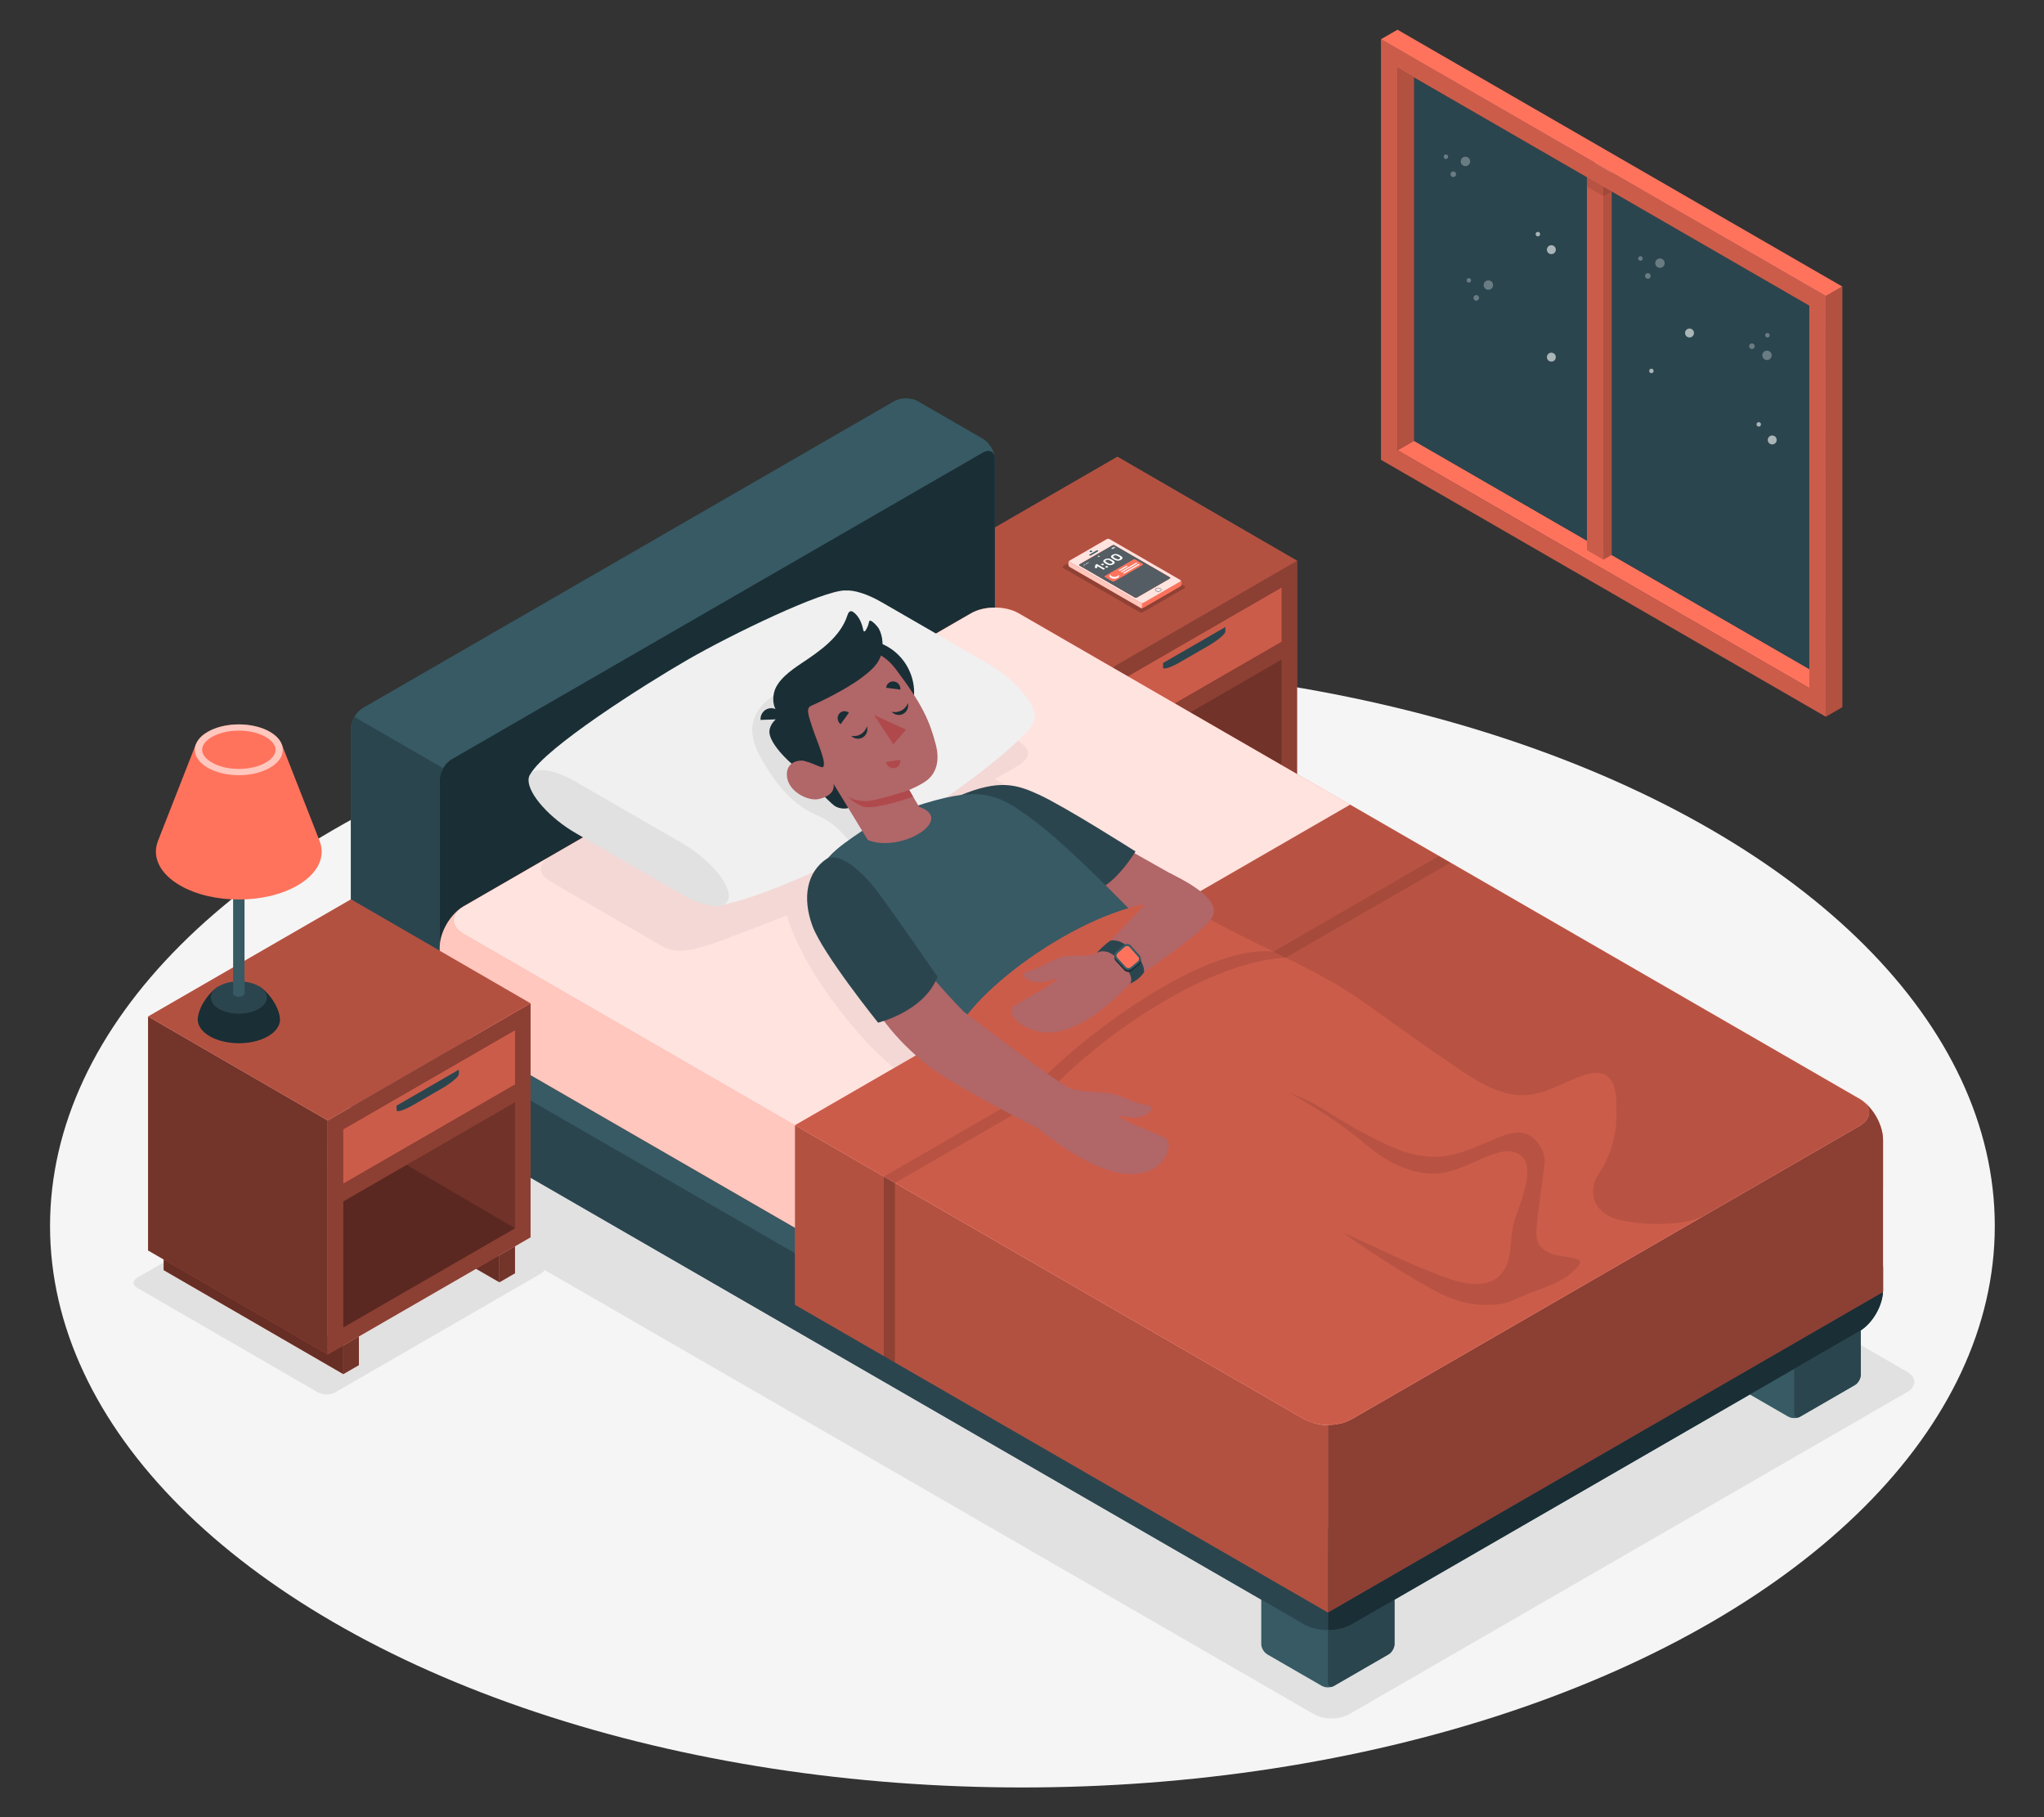 <?xml version="1.0" encoding="UTF-8"?>
<svg id="Layer_2" data-name="Layer 2" xmlns="http://www.w3.org/2000/svg" viewBox="0 0 540 480">
  <rect x="0" y="0" width="540" height="480" fill="#333333" stroke="none"/>
  <defs>
    <style>
      .cls-1 {
        fill: #b0494c;
      }

      .cls-1, .cls-2, .cls-3, .cls-4, .cls-5, .cls-6, .cls-7, .cls-8, .cls-9, .cls-10, .cls-11, .cls-12, .cls-13, .cls-14, .cls-15, .cls-16, .cls-17, .cls-18, .cls-19, .cls-20, .cls-21, .cls-22, .cls-23 {
        stroke-width: 0px;
      }

      .cls-2 {
        fill: #ff735d;
      }

      .cls-24, .cls-18, .cls-20 {
        opacity: .6;
      }

      .cls-3, .cls-16 {
        fill: #375a64;
      }

      .cls-4 {
        fill: #e1e1e1;
      }

      .cls-5 {
        opacity: .05;
      }

      .cls-6 {
        fill: #2b454e;
      }

      .cls-7, .cls-25 {
        opacity: .3;
      }

      .cls-8 {
        opacity: .5;
      }

      .cls-8, .cls-10, .cls-17, .cls-20 {
        fill: #fff;
      }

      .cls-9 {
        fill: #b16668;
      }

      .cls-10 {
        opacity: .8;
      }

      .cls-11 {
        fill: #f5f5f5;
      }

      .cls-12 {
        fill: #f0f0f0;
      }

      .cls-13 {
        fill: none;
      }

      .cls-14 {
        opacity: .2;
      }

      .cls-15 {
        fill: #1a2e35;
      }

      .cls-16 {
        opacity: .85;
      }

      .cls-19 {
        opacity: .45;
      }

      .cls-21 {
        fill: #fafafa;
      }

      .cls-22 {
        opacity: .55;
      }

      .cls-23 {
        opacity: .1;
      }
    </style>
  </defs>
  <g id="Layer_2-2" data-name="Layer 2">
    <g>
      <rect class="cls-13" width="540" height="480"/>
      <g>
        <ellipse id="Floor" class="cls-11" cx="270.11" cy="323.84" rx="256.89" ry="148.31"/>
        <path id="Shadow" class="cls-4" d="m356.43,452.81l147.4-85.1c2.56-1.48,2.56-3.88,0-5.36L238.91,209.4c-2.56-1.48-6.72-1.48-9.28,0l-147.39,85.11c-2.56,1.48-2.56,3.88,0,5.36l264.91,152.94c2.56,1.48,6.72,1.48,9.28,0Z"/>
        <path id="Shadow-2" data-name="Shadow" class="cls-4" d="m143.02,333.66l-47.69-27.59c-1.28-.74-3.36-.74-4.64,0l-54.43,31.43c-1.28.74-1.28,1.94,0,2.68l47.69,27.59c1.28.74,3.36.74,4.64,0l54.43-31.43c1.28-.74,1.28-1.94,0-2.68Z"/>
        <g id="Window">
          <g id="Window-2" data-name="Window">
            <polygon class="cls-2" points="482.35 179.25 478 181.76 369.2 118.94 373.55 116.43 482.35 179.25"/>
            <polygon class="cls-6" points="373.55 116.43 478 176.73 478 80.72 373.55 20.41 373.55 116.43"/>
            <polygon class="cls-2" points="423.6 46.8 423.6 147.84 419.25 145.33 419.25 44.29 423.6 46.8"/>
            <polygon class="cls-14" points="423.6 46.8 423.6 147.84 419.25 145.33 419.25 44.29 423.6 46.8"/>
            <polygon class="cls-2" points="425.78 45.54 423.6 46.8 423.6 147.84 425.78 146.58 425.78 45.54"/>
            <polygon class="cls-7" points="425.78 45.54 423.6 46.8 423.6 147.84 425.78 146.58 425.78 45.54"/>
            <polygon class="cls-21" points="423.6 46.8 419.25 44.29 421.42 43.03 425.78 45.54 423.6 46.8"/>
            <path class="cls-2" d="m364.84,121.45l117.51,67.85v-111.09S364.84,10.36,364.84,10.36v111.09Zm4.35-103.55l108.81,62.82v101.04s-108.81-62.82-108.81-62.82V17.9Z"/>
            <path class="cls-14" d="m364.84,121.45l117.51,67.85v-111.09S364.84,10.36,364.84,10.36v111.09Zm4.35-103.55l108.81,62.82v101.04s-108.81-62.82-108.81-62.82V17.9Z"/>
            <polygon class="cls-2" points="369.2 118.94 373.55 116.43 373.55 20.41 369.2 17.9 369.2 118.94"/>
            <polygon class="cls-7" points="369.2 118.94 373.55 116.43 373.55 20.41 369.2 17.9 369.2 118.94"/>
            <polygon class="cls-2" points="364.84 10.36 369.2 7.85 486.71 75.69 482.36 78.21 364.84 10.36"/>
            <polygon class="cls-2" points="486.71 75.69 482.36 78.21 482.35 189.3 486.71 186.79 486.71 75.69"/>
            <polygon class="cls-7" points="486.71 75.69 482.36 78.21 482.35 189.3 486.71 186.79 486.71 75.69"/>
            <polygon class="cls-23" points="423.6 49.31 419.26 46.8 419.26 49.32 423.6 51.82 423.6 49.31"/>
            <polygon class="cls-23" points="423.6 51.82 425.77 50.57 423.6 49.31 423.6 51.82"/>
          </g>
          <g>
            <g class="cls-24">
              <path class="cls-17" d="m464.86,111.54c.3.12.45.46.33.77-.12.3-.46.45-.77.33-.3-.12-.45-.46-.33-.77.12-.3.46-.45.77-.33Z"/>
              <path class="cls-17" d="m468.63,115.11c.61.24.9.92.67,1.53-.24.61-.92.9-1.53.67s-.9-.92-.67-1.53c.24-.61.92-.9,1.53-.67Z"/>
            </g>
            <g class="cls-24">
              <path class="cls-17" d="m406.51,61.29c.3.12.45.46.33.77s-.46.45-.77.33c-.3-.12-.45-.46-.33-.77s.46-.45.77-.33Z"/>
              <path class="cls-17" d="m410.28,64.85c.61.24.9.92.67,1.53-.24.61-.92.9-1.53.67-.61-.24-.9-.92-.67-1.53.24-.61.92-.9,1.53-.67Z"/>
            </g>
            <path class="cls-20" d="m410.28,93.24c.61.24.9.92.67,1.53-.24.61-.92.9-1.53.67-.61-.24-.9-.92-.67-1.53.24-.61.92-.9,1.53-.67Z"/>
            <g class="cls-25">
              <path class="cls-17" d="m394.45,75.3c0,.68-.55,1.24-1.24,1.24s-1.24-.55-1.24-1.24.55-1.24,1.24-1.24,1.24.55,1.24,1.24Z"/>
              <path class="cls-17" d="m390.75,78.69c0,.41-.33.74-.74.74s-.74-.33-.74-.74.33-.74.74-.74.74.33.74.74Z"/>
              <path class="cls-17" d="m388.65,74.06c0,.33-.27.6-.6.6s-.6-.27-.6-.6.27-.6.6-.6.6.27.6.6Z"/>
            </g>
            <g class="cls-25">
              <path class="cls-17" d="m467.08,95.07c-.67.15-1.33-.28-1.47-.95-.15-.67.28-1.33.95-1.47.67-.15,1.33.28,1.47.95.15.67-.28,1.33-.95,1.47Z"/>
              <path class="cls-17" d="m462.99,92.17c-.4.09-.79-.17-.88-.56-.09-.4.17-.79.56-.88s.79.17.88.56c.09.4-.17.79-.56.88Z"/>
              <path class="cls-17" d="m467.06,89.14c-.32.07-.64-.13-.71-.46-.07-.32.13-.64.46-.71.32-.07.64.13.71.46.07.32-.13.64-.46.71Z"/>
            </g>
            <g class="cls-25">
              <path class="cls-17" d="m439.78,69.51c0,.68-.55,1.24-1.24,1.24s-1.24-.55-1.24-1.24.55-1.24,1.24-1.24,1.24.55,1.24,1.24Z"/>
              <path class="cls-17" d="m436.08,72.89c0,.41-.33.74-.74.74s-.74-.33-.74-.74.33-.74.74-.74.74.33.74.74Z"/>
              <path class="cls-17" d="m433.98,68.27c0,.33-.27.6-.6.6s-.6-.27-.6-.6.27-.6.6-.6.6.27.6.6Z"/>
            </g>
            <g class="cls-25">
              <path class="cls-17" d="m388.39,42.64c0,.68-.55,1.24-1.24,1.24s-1.24-.55-1.24-1.24.55-1.24,1.24-1.24,1.24.55,1.24,1.24Z"/>
              <path class="cls-17" d="m384.68,46.02c0,.41-.33.74-.74.74s-.74-.33-.74-.74.33-.74.74-.74.74.33.74.74Z"/>
              <path class="cls-17" d="m382.59,41.4c0,.33-.27.6-.6.6s-.6-.27-.6-.6.27-.6.6-.6.6.27.6.6Z"/>
            </g>
            <g class="cls-24">
              <path class="cls-17" d="m447.53,87.96c0,.65-.53,1.18-1.18,1.18s-1.18-.53-1.18-1.18.53-1.18,1.18-1.18,1.18.53,1.18,1.18Z"/>
            </g>
            <path class="cls-20" d="m436.5,97.43c.3.12.45.46.33.77-.12.3-.46.45-.77.33-.3-.12-.45-.46-.33-.77s.46-.45.77-.33Z"/>
          </g>
        </g>
        <g id="Nightstand">
          <polygon class="cls-2" points="334.44 221.79 326.21 217.04 334.44 214.66 334.44 221.79"/>
          <polygon class="cls-18" points="334.44 221.79 326.21 217.04 334.44 214.66 334.44 221.79"/>
          <polygon class="cls-2" points="293.2 238.47 293.2 246.05 245.74 218.58 245.74 211.01 293.2 238.47"/>
          <polygon class="cls-18" points="293.2 238.47 293.2 246.05 245.74 218.58 245.74 211.01 293.2 238.47"/>
          <polygon class="cls-2" points="241.62 151.59 289.09 179.05 289.09 240.85 241.62 213.38 241.62 151.59"/>
          <polygon class="cls-22" points="241.62 151.59 289.09 179.05 289.09 240.85 241.62 213.38 241.62 151.59"/>
          <polygon class="cls-2" points="289.09 179.05 342.68 148.11 342.68 209.91 289.09 240.85 289.09 179.05"/>
          <polygon class="cls-19" points="289.09 179.05 342.68 148.11 342.68 209.91 289.09 240.85 289.09 179.05"/>
          <polygon class="cls-2" points="342.68 148.11 295.21 120.64 241.62 151.59 289.09 179.05 342.68 148.11"/>
          <polygon class="cls-7" points="342.68 148.11 295.21 120.64 241.62 151.59 289.09 179.05 342.68 148.11"/>
          <polygon class="cls-2" points="293.2 181.43 338.56 155.24 338.56 169.5 293.2 195.69 293.2 181.43"/>
          <polygon class="cls-14" points="293.2 181.43 338.56 155.24 338.56 169.5 293.2 195.69 293.2 181.43"/>
          <polygon class="cls-14" points="293.2 200.44 338.56 174.26 338.56 207.53 293.2 233.72 293.2 200.44"/>
          <polygon class="cls-2" points="293.2 246.05 297.32 243.68 297.32 236.1 293.2 238.47 293.2 246.05"/>
          <polygon class="cls-22" points="293.2 246.05 297.32 243.68 297.32 236.1 293.2 238.47 293.2 246.05"/>
          <polygon class="cls-2" points="334.44 221.79 338.56 219.41 338.56 212.28 334.44 214.66 334.44 221.79"/>
          <polygon class="cls-22" points="334.44 221.79 338.56 219.41 338.56 212.28 334.44 214.66 334.44 221.79"/>
          <path class="cls-6" d="m307.26,176.32c0,.66,1.96.05,4.39-1.35l7.69-4.44c2.42-1.4,4.39-3.07,4.39-3.72v-1.19s-16.47,9.51-16.47,9.51c0,0,0,.53,0,1.19Z"/>
          <polygon class="cls-14" points="338.56 207.53 309.94 190.78 293.2 200.44 293.2 233.72 338.56 207.53"/>
        </g>
        <g id="Bed">
          <g>
            <g>
              <path class="cls-3" d="m113.04,308.97l-17.21-9.94c-1.73-1-3.13-3.42-3.13-5.42v-101.16c0-1.99,1.4-4.42,3.13-5.42l140.4-81.06c1.73-1,4.53-1,6.25,0l17.21,9.94c1.73,1,3.13,3.42,3.13,5.42v101.16c0,1.99-1.4,4.42-3.13,5.42l-140.4,81.06c-1.73,1-4.53,1-6.25,0Z"/>
              <path class="cls-15" d="m262.82,121.34v101.16c0,1.99-1.4,4.42-3.13,5.42l-140.4,81.06c-1.73,1-3.13.19-3.13-1.81v-101.16c0-1.99,1.4-4.42,3.13-5.42l140.4-81.06c1.73-1,3.13-.19,3.13,1.81Z"/>
              <path class="cls-6" d="m118.57,309.3c-1.7.65-4.03.53-5.53-.33l-17.21-9.94c-1.72-1-3.12-3.42-3.12-5.42v-101.16c0-1,.35-2.09.91-3.08l23.47,13.55c-.56.98-.91,2.08-.91,3.08v101.16c0,1.7,1.03,2.54,2.4,2.14Z"/>
            </g>
            <g>
              <path class="cls-3" d="m366.85,408.09l-14.47-8.35c-.86-.5-2.26-.5-3.13,0l-14.47,8.35c-.43.25-.82.68-1.11,1.17h0c-.05.09-.08.2-.13.3-.19.41-.33.84-.33,1.24v23.48s0,0,0,0c0,.95.64,2.08,1.45,2.61.04.03.07.07.12.09l14.47,8.36s0,0,0,0h0c.06.03.13.04.19.07.17.08.35.16.54.21.27.06.55.09.83.09.57,0,1.13-.12,1.56-.37l14.47-8.36c.86-.5,1.56-1.71,1.56-2.71v-23.48c0-1-.7-2.21-1.56-2.71Z"/>
              <path class="cls-6" d="m352.38,445.34l14.47-8.36c.86-.5,1.56-1.71,1.56-2.71v-23.48c0-1-.7-1.4-1.56-.9l-14.47,8.35c-.86.5-1.56,1.71-1.56,2.71v23.49c0,1,.7,1.4,1.56.9Z"/>
            </g>
            <g>
              <path class="cls-3" d="m490.04,336.96l-14.47-8.35c-.86-.5-2.26-.5-3.13,0l-14.47,8.35c-.43.25-.82.68-1.11,1.17h0c-.05.09-.08.2-.13.3-.19.41-.33.84-.33,1.24v23.48s0,0,0,0c0,.95.64,2.08,1.45,2.61.04.03.07.07.12.09l14.47,8.36s0,0,0,0h0c.06.03.13.04.19.07.17.08.35.16.54.21.27.06.55.09.83.09.57,0,1.13-.12,1.56-.37l14.47-8.36c.86-.5,1.56-1.71,1.56-2.71v-23.48c0-1-.7-2.21-1.56-2.71Z"/>
              <path class="cls-6" d="m475.56,374.22l14.47-8.36c.86-.5,1.56-1.71,1.56-2.71v-23.48c0-1-.7-1.4-1.56-.9l-14.47,8.35c-.86.5-1.56,1.71-1.56,2.71v23.49c0,1,.7,1.4,1.56.9Z"/>
            </g>
            <g>
              <path class="cls-3" d="m256.57,195.79l-134.14,77.45c-3.45,1.99-6.25,6.84-6.25,10.83v5.94c0,3.99,2.8,8.84,6.25,10.83l222.14,128.25c3.45,1.99,9.05,1.99,12.51,0l134.15-77.45c3.45-1.99,6.25-6.84,6.25-10.83v-5.94c0-3.99-2.8-8.84-6.25-10.83l-222.14-128.25c-3.45-1.99-9.05-1.99-12.51,0Z"/>
              <path class="cls-15" d="m497.47,334.88v5.93c0,3.99-2.8,8.84-6.25,10.83l-134.14,77.45c-1.73,1-3.99,1.49-6.25,1.49v-20.37c2.27,0,4.52-.49,6.25-1.49l134.14-77.45c3.22-1.88,3.44-4.81.64-6.82,3.15,2.2,5.62,6.67,5.62,10.43Z"/>
              <path class="cls-6" d="m122.43,280.46c-3.29-1.89-3.45-4.9-.48-6.9-3.23,2.15-5.78,6.7-5.78,10.5v5.94c0,3.99,2.8,8.84,6.25,10.83l222.14,128.25c1.73,1,3.99,1.5,6.26,1.5v-20.38c-2.27,0-4.52-.49-6.25-1.49l-222.13-128.25Z"/>
            </g>
            <g>
              <path class="cls-2" d="m256.57,161.98l-134.14,77.45c-3.45,1.99-6.25,6.84-6.25,10.83v12.65c0,3.99,2.8,8.84,6.25,10.83l222.14,128.25c3.45,1.99,9.05,1.99,12.51,0l134.15-77.45c3.45-1.99,6.25-6.84,6.25-10.83v-12.65c0-3.99-2.8-8.84-6.25-10.83l-222.14-128.25c-3.45-1.99-9.05-1.99-12.51,0Z"/>
              <path class="cls-10" d="m122.42,246.65l222.14,128.25c3.45,1.99,9.05,1.99,12.51,0l134.15-77.45c3.45-1.99,3.45-5.23,0-7.22l-222.14-128.25c-3.45-1.99-9.05-1.99-12.51,0l-134.14,77.45c-3.45,1.99-3.45,5.23,0,7.22Z"/>
              <path class="cls-5" d="m145.5,232.88l29.18,16.93c3.45,1.99,6.93,1.51,11.88,0,4.95-1.51,21.32-8.01,21.32-8.01,0,0,2.65,10.55,13.88,24.94,4.27,5.47,12.35,15.75,25.93,23.08l79.66-46.79-64.53-37.25,5.86-3.32c4.36-2.65,3.45-4.91,0-6.9l-35.52-20.44-87.68,50.98c-3.45,2-3.44,4.79.01,6.78Z"/>
              <path class="cls-8" d="m497.47,301.07v12.65c0,3.99-2.8,8.84-6.25,10.83l-134.14,77.45c-1.73,1-3.99,1.49-6.25,1.49v-27.09c2.27,0,4.52-.49,6.25-1.49l134.14-77.45c3.22-1.88,3.44-4.81.64-6.82,3.15,2.19,5.62,6.67,5.62,10.43Z"/>
              <path class="cls-20" d="m122.43,246.65c-3.29-1.89-3.45-4.9-.48-6.9-3.23,2.15-5.78,6.7-5.78,10.5v12.65c0,3.99,2.8,8.84,6.25,10.83l222.14,128.25c1.73,1,3.99,1.5,6.26,1.5v-27.1c-2.27,0-4.52-.49-6.25-1.49L122.43,246.65Z"/>
            </g>
            <g>
              <path class="cls-12" d="m273.35,189.2c0-3.75-5.61-10.03-12.54-14.03l-27.85-16.08c-3.87-2.23-7.33-3.28-9.63-3.11,0,0-.03-.02-.03-.02-5.99,0-29.94,11.56-41.7,18.34-11.77,6.79-37.41,23.14-41.4,30.07-1.31,2.27,44.96,35.87,50.63,34.69,12.6-2.64,35.37-13.48,47.05-20.6,19.08-11.64,29.88-21.33,33.68-25.46,1.81-1.97,1.79-3.01,1.79-3.81Z"/>
              <path class="cls-4" d="m206.16,182.58c-8.49,4.87-9.06,10.92-4.89,18.09,2.78,4.78,7.06,11.38,14.19,14.51,4.29,1.88,6.29,3.74,9.39,7.55.06.08.11.15.15.23,4.2-2.11,8.31-4.34,12.1-6.45l-30.95-33.93Z"/>
              <path class="cls-4" d="m152.17,220.11l27.85,16.08c6.92,4,12.54,4.2,12.54.45s-5.61-10.03-12.54-14.03l-27.85-16.08c-6.92-4-12.54-4.2-12.54-.45s5.61,10.03,12.54,14.03Z"/>
            </g>
          </g>
          <g>
            <g>
              <polygon class="cls-9" points="295.06 222.74 314.48 233.7 303.06 244.17 287.13 233.21 295.06 222.74"/>
              <path class="cls-6" d="m253.48,210.18c10.43-4.38,15.02-3.03,21.01-.27,7.1,3.28,25.5,15,25.5,15,0,0-5.9,9.79-11.49,10.45-13.49-7.68-35.02-25.18-35.02-25.18Z"/>
            </g>
            <path class="cls-3" d="m227.78,219.46c-6.73,4.54-12.31,8.34-11.64,14.81.67,6.47,50.49,44.12,50.49,44.12l37.8-31.98s-19.5-20.57-29.94-28.64c-10.45-8.08-14.74-10.26-30.32-5.53-10.68,3.24-16.39,7.21-16.39,7.21Z"/>
            <g>
              <g>
                <path class="cls-15" d="m239.59,175.9c-3.9-6.69-12.48-8.95-19.17-5.05-6.69,3.9-8.95,12.48-5.05,19.17.13.22.27.41.4.62l-2.6,8.12-6.39-8.98c-.2-1.57-1.55-2.77-3.12-2.72-1.62.06-2.85,1.44-2.74,3.1l4.03-.14c-.63.55-1.31,1.39-1.62,2.63-.65,2.59,3.26,7.24,8.23,11.13,0,0,7.34,8.07,9.01,9.13,1.67,1.06,3.55.54,3.55.54l-1.74-17.43c3.85,1.5,8.31,1.3,12.16-.94,6.69-3.9,8.95-12.48,5.05-19.17Z"/>
                <path class="cls-9" d="m216.62,201.4c-.48.87-2.37.07-3.84-.36-1.47-.42-5.22,0-4.88,4.01.35,4.08,5.64,6.65,8.42,6.02,4.79-1.09,3.88-4.04,3.88-4.04l9.07,14.87h0c8.79,3.52,23.27-5.46,13.52-8.8l-2.6-4.44s3.16-1.3,4.79-2.62c2.71-2.2,3.21-5.64,2.24-9.38-1.57-6.02-3.45-10.52-10.62-19.98-7.85-10.37-20.9-2.92-25.33,5.57-4.44,8.5,5.35,19.14,5.35,19.14Z"/>
                <path class="cls-15" d="m217.35,202.65c-.37.22-3.16-1.3-4.57-1.6-1.96-.42-6.45-11.91-6.45-11.91,0,0-2.75-1.9-1.87-6.05.72-3.41,4.6-6.09,7.29-7.89,4.85-3.24,10.27-6.92,12.14-12.7.15-.45.38-.99.85-1.05.3-.04.58.13.82.31,1.41,1.1,2.15,2.87,2.49,4.62.03.17.1.37.26.4.16.03.28-.12.37-.25.45-.7.76-1.48.92-2.3.22-1.12,2.35,1.4,2.55,1.76,1.18,2.16,1.31,5.11.49,7.41-.86,2.4-3.01,4.09-4.98,5.59-4.41,3.34-12.19,6.96-13.28,7.41-1.48.61-1,2.12.38,6.19,1.21,3.58,3.83,9.31,2.59,10.06Z"/>
                <path class="cls-1" d="m240.2,208.67s-8.25,2.82-11.3,2.94c-2.04.08-4.15-.61-5.06-1.3,0,0,1.58,1.72,4.01,2.68,2.97,1.18,13.38-2.55,13.38-2.55l-1.03-1.77Z"/>
              </g>
              <g>
                <path class="cls-15" d="m229.04,191.87c.32,1.11-.1,2.31-1.1,2.91-1,.6-2.26.41-3.08-.39.86.15,1.77.02,2.57-.47.8-.48,1.35-1.23,1.61-2.06Z"/>
                <path class="cls-15" d="m239.86,185.74c.25,1.13-.25,2.3-1.28,2.84-1.03.53-2.28.26-3.05-.59.85.21,1.76.13,2.59-.3.83-.43,1.43-1.14,1.74-1.95Z"/>
                <path class="cls-15" d="m224.28,188.25l-2.2,3.05c-.84-.65-1.04-1.86-.43-2.7.61-.84,1.79-1,2.63-.35Z"/>
                <path class="cls-1" d="m234.1,201.31l3.7-.63c.21,1.05-.45,2.04-1.48,2.21-1.02.17-2.02-.53-2.23-1.58Z"/>
                <path class="cls-15" d="m237.87,182.16l-3.76-.49c.1-1.05,1.02-1.8,2.06-1.66,1.04.13,1.8,1.1,1.71,2.15Z"/>
                <polygon class="cls-1" points="230.9 188.85 236.01 196.6 239.36 192.74 230.9 188.85"/>
              </g>
            </g>
            <path class="cls-23" d="m278.63,280.36c-3.44-2.17-6.89-4.35-9.89-7.09-2.46-2.24-4.78-5.23-3.76-8.4l-13.87,8.01c2.43,5.14,8.23,8.2,13.16,11.02,2.67,1.52,5.36,3,8.07,4.43,1.04.55,2.08,1.09,3.13,1.62,15.3,7.83,31.27,14.37,47.19,20.9,1.94.79,4.03,1.6,6.07,1.12-16.7-10.54-33.41-21.08-50.11-31.61Z"/>
          </g>
          <g>
            <g>
              <path class="cls-2" d="m210.03,297.23v47.41s140.79,81.28,140.79,81.28v-49.53c-2.25.12-4.31-.56-6.26-1.49l-134.53-77.67Z"/>
              <path class="cls-7" d="m210.03,297.23v47.41s140.79,81.28,140.79,81.28v-49.53c-2.25.12-4.31-.56-6.26-1.49l-134.53-77.67Z"/>
            </g>
            <g>
              <path class="cls-2" d="m491.21,297.45c3.22-1.88,3.44-4.81.64-6.82,3.15,2.19,5.62,6.67,5.62,10.43v40.19l-146.65,84.67v-49.53c2.13,0,4.23-.4,6.25-1.49l134.14-77.45Z"/>
              <path class="cls-19" d="m491.21,297.45c3.22-1.88,3.44-4.81.64-6.82,3.15,2.19,5.62,6.67,5.62,10.43v40.19l-146.65,84.67v-49.53c2.13,0,4.23-.4,6.25-1.49l134.14-77.45Z"/>
            </g>
            <g>
              <path class="cls-2" d="m491.21,290.23l-134.53-77.67-44.64,25.77c-18.1-2.64-51.78,19.46-59.59,34.4l-42.42,24.49,134.53,77.67c3.45,1.99,9.05,1.99,12.51,0l134.15-77.45c3.45-1.99,3.45-5.23,0-7.22Z"/>
              <path class="cls-14" d="m491.21,290.23l-134.53-77.67-44.64,25.77c-18.1-2.64-51.78,19.46-59.59,34.4l-42.42,24.49,134.53,77.67c3.45,1.99,9.05,1.99,12.51,0l134.15-77.45c3.45-1.99,3.45-5.23,0-7.22Z"/>
              <path class="cls-23" d="m491.21,290.23l-134.53-77.67-44.64,25.77c13.64,8.67,27.03,13.65,40.9,21.64,6.7,3.86,14.48,10.16,31.47,21.75,5.57,3.8,12.24,8.22,19.28,7.52,5.34-.53,10.01-3.73,15.13-5.32,1.11-.34,2.28-.61,3.44-.49,5.09.53,4.71,6.64,4.79,10.34.13,5.66-1.47,11.4-4.58,16.13-.69,1.04-1.27,2.17-1.48,3.4-.64,3.81,1.24,6.72,4.88,8.32,3.64,1.6,17.95,3.18,24.9-.83l40.43-23.34c3.44-1.99,3.44-5.23,0-7.22Z"/>
              <path class="cls-23" d="m370.71,336.11c-2.87-1.74-5.7-3.55-8.49-5.42-1.1-.73-6.01-3.95-7.25-5.05,3.63,1.6,7.21,3.25,10.79,4.95,3.92,1.86,7.89,3.63,11.93,5.21,5.42,2.13,14.44,6.15,19.12.43,2.79-3.4,2.03-8.37,2.96-12.67.95-4.41,8.42-18.47-.99-19.44-1.16-.12-2.33.15-3.44.49-5.13,1.58-9.79,4.79-15.13,5.32-7.05.7-14.16-3.13-19.28-7.52-5.88-5.04-12.83-9.51-19.54-13.37-.56-.32-.52-.09-.98-.55,2.98,1.14,5.87,2.53,8.63,4.14,2.1,1.23,4.13,2.6,6.24,3.82,3.91,2.28,8.06,4.58,12.2,6.4,4.16,1.83,8.7,3.04,13.28,2.62,5.36-.48,10.25-3.08,15.25-5.06,1.96-.78,4.04-1.48,6.13-1.21,3.34.43,6.13,4.62,5.95,7.86,0,.1-.01.2-.03.3-.63,5.46-1.55,10.88-2.06,16.36-.15,1.64-.27,3.38.51,4.83.9,1.67,2.79,2.55,4.63,2.97,1.85.42,3.77.48,5.57,1.07.23.08.48.17.62.37.28.4,0,.94-.29,1.33-1.65,2.17-4.03,3.67-6.51,4.8-2.48,1.13-5.09,1.94-7.6,3-1.99.84-3.93,1.86-6.04,2.28-1.33.26-2.69.29-4.05.3-2.34.02-6.93,0-14-3.85-2.75-1.5-5.46-3.1-8.14-4.73Z"/>
              <polygon class="cls-14" points="233.49 310.78 233.49 358.28 236.43 359.88 236.42 312.47 233.49 310.78"/>
              <path class="cls-23" d="m233.49,310.78l38.88-22.45c9.42-11.42,44.6-39.13,64.03-36.97l43.76-25.27,3.06,1.79-43.54,25.09c-19.46.96-47.52,18.97-64.19,36.99l-39.06,22.51-2.93-1.69Z"/>
            </g>
          </g>
          <g>
            <g>
              <path class="cls-9" d="m307.23,300.26c-1.4-.53-3.18-1.38-4.75-2.02-2.88-1.17-5.39-2.15-7.05-3.45,2.1-.02,3.06.82,6,.17,1.03-.23,1.99-.78,2.6-1.64.1-.14.18-.29.2-.46.07-.69-.86-.97-1.55-1.05-2.8-.33-5.15-1.85-7.83-2.6-3.97-1.11-9.27-.54-12.28-1.76-3-1.22-27.91-20.19-27.91-20.19,0,0-10.31-10.21-19.2-23.09-7.26-10.52-10.52-14.62-15.75-16.16-5.31,3.69-5.13,6.24-4.81,10.82.34,4.72,4.05,10.33,6.51,14.37,3.51,5.76,6.73,9.47,12.8,17.35,2.79,3.63,6.53,7.39,11.01,11.01,5.87,4.74,29.1,16.56,29.1,16.56,0,0,14.76,12.63,25.18,11.97,2.92-.19,4.97-.75,7.15-2.87,2-1.94,3.28-5.93.58-6.95Z"/>
              <path class="cls-6" d="m218.5,226.78c-5.41,3.56-6.58,10.39-3.87,17.78,2.71,7.39,17.35,25.57,17.35,25.57,0,0,12.14-2.89,15.71-12.13,0,0-11.98-17.28-15.72-22.28-4.34-5.81-10.04-10.53-13.46-8.94Z"/>
            </g>
            <path class="cls-9" d="m309.15,230.69l-9.97,6.14,3.11,2.31c-4.05,4.17-10.89,11.66-12.53,12.57-2.83,1.58-6.67-.11-10.48,1.49-2.56,1.07-4.65,2.57-7.39,3.24-.68.17-1.56.55-1.41,1.23.04.2.18.36.32.51.7.7,1.63,1.12,2.62,1.22,3.07.32,3.92-.65,6.03-.89-1.49,1.49-3.86,2.77-6.58,4.28-1.48.83-3.14,1.89-4.47,2.58-2.56,1.34-.66,4.06,1.76,5.45,2.22,1.27,4.72,2.06,7.65,1.89,7.82-.46,16.15-8.16,19.82-11.98,1.41-1.47,2.96-2.79,4.64-3.94,5.06-3.45,15.64-10.89,17.82-14.24,2.89-4.44-5.34-9.1-10.94-11.86Z"/>
            <g>
              <path class="cls-6" d="m289.75,251.71s1.46-.97,3.45,0c1.99.97,4.55,3.93,5.33,5.66.78,1.73-.02,2.47-.02,2.47,1.67-.71,2.89-1.75,3.75-3.05,0,0,.14-1.53-1.08-3.27-1.21-1.74-3.29-3.96-5.18-4.73-1.45-.6-2.67-.32-2.67-.32-1.37.97-2.54,2.07-3.59,3.25Z"/>
              <path class="cls-15" d="m296.81,250.19l-1.92,1.69c-.59.52-.63,1.4-.1,1.98l2.23,2.41c.53.58,1.45.63,2.05.13l1.86-1.56c.6-.5.67-1.39.15-1.97l-2.26-2.55c-.52-.59-1.42-.64-2.01-.12Z"/>
              <path class="cls-3" d="m296.81,249.69l-1.92,1.69c-.59.52-.63,1.4-.1,1.98l2.23,2.41c.53.58,1.45.63,2.05.13l1.86-1.56c.6-.5.67-1.39.15-1.97l-2.26-2.55c-.52-.59-1.42-.64-2.01-.12Z"/>
              <path class="cls-2" d="m298.12,255.71c-.27,0-.53-.11-.7-.3l-2.23-2.41c-.16-.17-.24-.39-.23-.62.01-.23.11-.44.29-.59l1.92-1.69c.16-.14.37-.22.59-.22.25,0,.5.11.67.3l2.26,2.55c.15.17.23.39.21.62-.02.23-.12.44-.3.59l-1.86,1.56c-.17.14-.38.22-.61.22h0Z"/>
            </g>
          </g>
        </g>
        <g id="Nightstand-2" data-name="Nightstand">
          <polygon class="cls-2" points="131.94 338.71 123.71 333.96 131.94 331.58 131.94 338.71"/>
          <polygon class="cls-18" points="131.94 338.71 123.71 333.96 131.94 331.58 131.94 338.71"/>
          <polygon class="cls-2" points="90.7 355.39 90.7 362.97 43.23 335.5 43.23 327.92 90.7 355.39"/>
          <polygon class="cls-18" points="90.7 355.39 90.7 362.97 43.23 335.5 43.23 327.92 90.7 355.39"/>
          <polygon class="cls-2" points="39.12 268.5 86.58 295.97 86.58 357.77 39.12 330.3 39.12 268.5"/>
          <polygon class="cls-22" points="39.12 268.5 86.58 295.97 86.58 357.77 39.12 330.3 39.12 268.5"/>
          <polygon class="cls-2" points="86.58 295.97 140.17 265.03 140.17 326.83 86.58 357.77 86.58 295.97"/>
          <polygon class="cls-19" points="86.58 295.97 140.17 265.03 140.17 326.83 86.58 357.77 86.58 295.97"/>
          <polygon class="cls-2" points="140.17 265.03 92.71 237.56 39.12 268.5 86.58 295.97 140.17 265.03"/>
          <polygon class="cls-7" points="140.17 265.03 92.71 237.56 39.12 268.5 86.58 295.97 140.17 265.03"/>
          <polygon class="cls-2" points="90.7 298.35 136.06 272.16 136.06 286.42 90.7 312.61 90.7 298.35"/>
          <polygon class="cls-14" points="90.7 298.35 136.06 272.16 136.06 286.42 90.7 312.61 90.7 298.35"/>
          <polygon class="cls-14" points="90.7 317.36 136.06 291.17 136.06 324.45 90.7 350.64 90.7 317.36"/>
          <polygon class="cls-2" points="90.7 362.97 94.82 360.59 94.82 353.01 90.7 355.39 90.7 362.97"/>
          <polygon class="cls-22" points="90.7 362.97 94.82 360.59 94.82 353.01 90.7 355.39 90.7 362.97"/>
          <polygon class="cls-2" points="131.94 338.71 136.06 336.33 136.06 329.2 131.94 331.58 131.94 338.71"/>
          <polygon class="cls-22" points="131.94 338.71 136.06 336.33 136.06 329.2 131.94 331.58 131.94 338.71"/>
          <path class="cls-6" d="m104.76,293.24c0,.66,1.96.05,4.39-1.35l7.69-4.44c2.42-1.4,4.39-3.07,4.39-3.72v-1.19s-16.47,9.51-16.47,9.51v1.19Z"/>
          <polygon class="cls-14" points="136.06 324.45 107.44 307.7 90.7 317.36 90.7 350.64 136.06 324.45"/>
        </g>
        <g id="Lamp">
          <g>
            <path class="cls-15" d="m73.97,269.38c0-.29-.02-.58-.08-.87-.52-3.24-3.32-6.75-5.28-7.86h-11.02c-1.95,1.12-4.76,4.62-5.27,7.86-.06.29-.09.58-.08.87,0,.05.01.15.01.15.1,1.52,1.15,3.03,3.17,4.2,4.25,2.45,11.14,2.45,15.38,0,2.02-1.16,3.06-2.67,3.17-4.2,0,0,.01-.1.01-.15Z"/>
            <path class="cls-6" d="m57.87,260.47c-2.89,1.67-2.89,4.37,0,6.04,2.89,1.67,7.57,1.67,10.46,0,2.89-1.67,2.89-4.37,0-6.04-2.89-1.67-7.57-1.67-10.46,0Z"/>
          </g>
          <path class="cls-3" d="m64.6,223.68h-3.01v38.65h.01c-.04.25.1.5.43.69.59.34,1.54.34,2.13,0,.33-.19.46-.44.43-.69h.01v-38.65Z"/>
          <g>
            <path class="cls-2" d="m84.54,222.39h0l-10.1-25.76h-22.71l-10.1,25.76h.01c-1.44,4.03.54,8.38,5.95,11.51,8.56,4.94,22.43,4.94,30.99,0,5.41-3.13,7.39-7.48,5.95-11.51Z"/>
            <path class="cls-2" d="m54.88,202.8c4.54,2.62,11.89,2.62,16.43,0,4.54-2.62,4.54-6.87,0-9.49s-11.89-2.62-16.43,0-4.54,6.87,0,9.49Z"/>
            <path class="cls-20" d="m54.88,202.8c4.54,2.62,11.89,2.62,16.43,0,4.54-2.62,4.54-6.87,0-9.49s-11.89-2.62-16.43,0-4.54,6.87,0,9.49Z"/>
            <path class="cls-2" d="m63.1,203.11c-2.71,0-5.24-.6-7.12-1.69-1.66-.96-2.58-2.16-2.58-3.37s.91-2.42,2.58-3.37c1.88-1.09,4.41-1.69,7.12-1.69s5.24.6,7.12,1.69c1.66.96,2.58,2.16,2.58,3.37s-.91,2.42-2.58,3.37c-1.88,1.09-4.41,1.69-7.12,1.69Z"/>
          </g>
        </g>
        <g id="Device">
          <path id="Shadow-3" data-name="Shadow" class="cls-14" d="m301.94,161.71l11.01-6.37c.23-.14.23-.35,0-.49l-20.21-11.67c-.23-.14-.61-.14-.85,0l-11.01,6.37c-.23.14-.23.35,0,.49l20.21,11.67c.23.14.61.14.85,0Z"/>
          <g id="Device-2" data-name="Device">
            <g id="Device-3" data-name="Device">
              <path class="cls-2" d="m311.86,153.23c.15.11.13.28-.05.38l-9.78,5.65c-.2.11-.52.11-.71,0l-18.69-10.79c-.18-.1-.2-.27-.04-.38-.18.13-.31.38-.31.59v.47c0,.23.16.5.36.62l18.69,10.79c.2.11.52.11.71,0l9.78-5.65c.2-.11.36-.39.36-.62v-.47c0-.21-.13-.46-.31-.58Z"/>
              <path class="cls-2" d="m311.81,153.2l-18.69-10.79c-.2-.11-.52-.11-.71,0l-9.78,5.65c-.2.11-.2.3,0,.41l18.69,10.79c.2.11.52.11.71,0l9.78-5.65c.2-.11.2-.3,0-.41Zm-2.78-.73c.17.1.17.25,0,.35l-8.65,4.99c-.17.1-.44.1-.61,0l-14.55-8.4c-.17-.1-.17-.26,0-.35l8.65-4.99c.17-.1.34-.15.51-.06l14.65,8.46Z"/>
              <path class="cls-10" d="m311.81,153.2l-18.69-10.79c-.2-.11-.52-.11-.71,0l-9.78,5.65c-.2.11-.2.3,0,.41l18.69,10.79c.2.11.52.11.71,0l9.78-5.65c.2-.11.2-.3,0-.41Zm-2.78-.73c.17.1.17.25,0,.35l-8.65,4.99c-.17.1-.44.1-.61,0l-14.55-8.4c-.17-.1-.17-.26,0-.35l8.65-4.99c.17-.1.34-.15.51-.06l14.65,8.46Z"/>
              <path class="cls-2" d="m282.58,148.08c-.18.13-.31.38-.31.59v.47c0,.23.16.5.36.62l18.69,10.79c.1.06.23.09.36.09v-1.29c-.13,0-.26-.03-.36-.08l-18.69-10.79c-.18-.1-.2-.27-.04-.38Z"/>
              <path class="cls-20" d="m282.58,148.08c-.18.13-.31.38-.31.59v.47c0,.23.16.5.36.62l18.69,10.79c.1.06.23.09.36.09v-1.29c-.13,0-.26-.03-.36-.08l-18.69-10.79c-.18-.1-.2-.27-.04-.38Z"/>
              <path class="cls-3" d="m288.45,145.78c.13-.08.13-.2,0-.28-.13-.08-.35-.08-.48,0-.13.08-.13.2,0,.28.13.08.35.08.48,0Z"/>
              <path class="cls-3" d="m306,156.29c-.21,0-.42-.05-.59-.14-.16-.1-.26-.23-.26-.37s.09-.27.26-.37c.32-.19.85-.19,1.17,0,.16.1.26.23.26.37s-.09.27-.26.37h0c-.16.09-.37.14-.59.14Zm0-.92c-.19,0-.39.04-.54.13-.14.08-.21.18-.21.28s.07.21.21.28c.3.17.78.17,1.08,0h0c.14-.08.21-.18.21-.28s-.07-.21-.21-.28c-.15-.09-.34-.13-.54-.13Z"/>
              <path class="cls-3" d="m288.22,146.7l1.84-1.06c.11-.06.12-.16.01-.22-.1-.06-.28-.06-.39,0l-1.84,1.06c-.11.06-.12.16-.01.22.1.06.28.06.39,0Z"/>
              <path class="cls-2" d="m294.38,144.01c-.17-.1-.34-.04-.51.06l-8.65,4.99c-.17.1-.17.25,0,.35l14.55,8.4c.17.1.44.1.61,0l8.65-4.99c.17-.1.17-.25,0-.35l-14.65-8.46Z"/>
              <path class="cls-16" d="m294.38,144.01c-.17-.1-.34-.04-.51.06l-8.65,4.99c-.17.1-.17.25,0,.35l14.55,8.4c.17.1.44.1.61,0l8.65-4.99c.17-.1.17-.25,0-.35l-14.65-8.46Z"/>
              <g>
                <path class="cls-17" d="m289.34,150.03s-.06-.01-.08-.03c-.02-.01-.03-.03-.02-.05l.14-.7s.01-.03.02-.05c0-.02.02-.03.04-.04l.24-.14s.05-.02.08-.02c.03,0,.06,0,.09.02l2.03,1.17s.04.03.03.05c0,.02-.01.04-.03.05l-.25.15s-.05.02-.08.02c-.03,0-.06,0-.08-.02l-1.55-.89-.1.46s-.02.03-.04.04c-.03.01-.06.02-.09.01l-.33-.02Z"/>
                <path class="cls-17" d="m291.18,148.87s.05-.02.09-.02c.03,0,.06,0,.08.02l.31.18s.04.03.03.05c0,.02-.01.04-.03.05l-.29.17s-.05.02-.09.02c-.03,0-.06,0-.08-.02l-.31-.18s-.04-.03-.03-.05c0-.02.01-.04.03-.05l.29-.17Zm1.1.63s.05-.02.08-.02c.03,0,.06,0,.08.02l.31.18s.04.03.03.05c0,.02-.01.04-.03.05l-.29.17s-.05.02-.08.02c-.03,0-.06,0-.08-.02l-.31-.18s-.03-.03-.03-.05c0-.02.01-.03.04-.05l.29-.17Z"/>
                <path class="cls-17" d="m293.53,147.74s.09.05.14.08c.05.03.1.06.15.08.05.03.1.06.15.09.05.03.09.05.13.08.12.07.21.15.28.23.07.08.12.16.13.24.01.08-.02.17-.08.25-.06.09-.17.17-.32.26-.15.09-.31.15-.45.19-.15.04-.29.05-.44.05-.14,0-.28-.03-.41-.07-.13-.04-.27-.1-.39-.16-.08-.04-.18-.09-.28-.15s-.19-.11-.26-.16c-.12-.07-.21-.15-.29-.23-.08-.08-.12-.16-.13-.24-.01-.08.01-.17.07-.25.06-.09.17-.17.32-.26.15-.09.3-.15.45-.19.15-.04.29-.05.44-.05.14,0,.28.03.41.07.13.04.27.1.39.16Zm-.72,1.04c.16.08.31.13.46.14.14.01.29-.02.44-.11.15-.08.21-.17.19-.25-.02-.08-.1-.17-.24-.26-.08-.05-.16-.1-.26-.16-.1-.06-.19-.1-.27-.15-.16-.08-.31-.13-.46-.14-.14-.01-.29.02-.44.11-.15.08-.21.17-.19.25s.1.17.24.26c.08.05.16.1.26.16.1.06.19.11.27.15Z"/>
                <path class="cls-17" d="m295.58,146.56s.09.05.14.07c.05.03.1.06.15.09.05.03.1.06.15.08.05.03.09.05.13.08.12.07.21.15.28.23.07.08.12.16.13.24.01.08-.02.17-.08.25-.06.09-.17.17-.32.26-.15.09-.31.15-.45.19-.15.04-.29.05-.44.04-.14,0-.28-.03-.41-.07-.13-.04-.27-.1-.39-.16-.08-.04-.18-.09-.28-.15-.1-.06-.19-.11-.26-.16-.12-.07-.21-.15-.29-.23-.08-.08-.12-.16-.13-.24-.01-.08.01-.17.07-.25.06-.09.17-.17.32-.26.15-.09.3-.15.45-.19.15-.04.29-.05.44-.04.14,0,.28.03.41.07.13.04.27.1.39.16Zm-.72,1.04c.16.08.31.13.46.14.14.01.29-.02.44-.11.15-.08.21-.17.19-.25-.02-.08-.1-.17-.24-.26-.08-.05-.16-.1-.26-.16-.1-.06-.19-.1-.27-.15-.16-.08-.32-.13-.46-.14-.14-.01-.29.02-.44.11-.15.08-.21.17-.19.25.02.08.1.17.24.26.08.05.16.1.26.16.1.06.19.1.27.15Z"/>
              </g>
            </g>
            <g>
              <g>
                <g>
                  <path class="cls-17" d="m286.24,149.52l-.09-.05s-.02-.03,0-.04h.01s.05-.02.07,0l.09.05s.02.03,0,.04h-.01s-.05.02-.07,0Z"/>
                  <path class="cls-17" d="m286.41,149.42l-.16-.09s-.02-.03,0-.04h.01s.05-.02.07,0l.16.09s.02.03,0,.04h-.01s-.05.02-.07,0Z"/>
                  <path class="cls-17" d="m286.58,149.32l-.23-.13s-.02-.03,0-.04h.01s.05-.02.07,0l.23.13s.02.03,0,.04h-.01s-.05.02-.07,0Z"/>
                  <path class="cls-17" d="m286.75,149.23l-.4-.23s-.02-.03,0-.04h.01s.05-.02.07,0l.4.23s.02.03,0,.04h-.01s-.05.02-.07,0Z"/>
                </g>
                <g>
                  <path class="cls-17" d="m287.23,148.98s-.01,0-.02,0l-.06-.03-.19.11s-.02,0-.03,0h-.02s0-.02,0-.02,0,0,0,0v-.24s0,0,0,0c0,0,0,0,.01,0l.03-.02s.02,0,.02,0c0,0,.01,0,.02,0l.21.12.04-.02s.02,0,.02,0c0,0,.01,0,.02,0h.01s0,.02,0,.02,0,0-.01.01l-.04.02.06.03s0,0,0,.01c0,0,0,0-.01.01l-.03.02s-.01,0-.02,0Zm-.12-.08l-.15-.08v.16s.15-.08.15-.08Z"/>
                  <path class="cls-17" d="m287.42,148.83c-.07,0-.13-.01-.19-.05-.06-.03-.09-.07-.08-.11,0-.04.04-.08.11-.12.03-.02.05-.03.08-.04.03-.01.05-.02.08-.02,0,0,0,0,.01,0,0,0,0,0,0,0v.02s0,0,0,0c0,0,0,0-.01,0-.04,0-.08.02-.12.04-.05.03-.07.05-.07.08,0,.03.02.05.06.08.05.03.09.04.14.04.05,0,.09-.02.14-.04.02,0,.03-.02.04-.03s.02-.02.03-.03l-.1-.06-.08.05s-.02,0-.02,0c0,0-.01,0-.02,0h-.01s0-.02,0-.02c0,0,0,0,.01-.01l.13-.07s.02,0,.02,0,.01,0,.02,0l.14.08s0,0,0,0c0,0,0,0,0,0-.02.03-.06.07-.12.1-.07.04-.14.06-.2.06Z"/>
                </g>
                <g>
                  <path class="cls-17" d="m290.05,146.98l.22.13s.04,0,.06,0l.22-.13s.02-.03,0-.04l-.22-.13s-.04,0-.06,0l-.22.13s-.02.03,0,.04Z"/>
                  <path class="cls-17" d="m290.2,146.81s-.06-.02-.1-.02c-.04,0-.07,0-.1.02-.04.02-.04.06,0,.09l.08.04h.06s-.08-.06-.08-.06c-.03-.02-.03-.05,0-.07.01,0,.03-.01.04-.01s.03,0,.04.01l.08.04h.06s-.08-.06-.08-.06Z"/>
                </g>
                <g>
                  <path class="cls-17" d="m294.28,144.45s-.08,0-.11.02l-.57.33s-.05.07,0,.1l.21.12s.07.02.11.02c.02,0,.04,0,.05,0,.02,0,.04-.01.06-.02l.57-.33s.05-.07,0-.1l-.21-.12s-.07-.02-.11-.02Zm-.36.57s-.03,0-.05-.01l-.21-.12s-.04-.06,0-.08l.57-.33s.02,0,.03-.01c0,0,.01,0,.02,0,.02,0,.03,0,.05.01l.21.12s.04.06,0,.08l-.57.33s-.03.01-.05.01Z"/>
                  <path class="cls-17" d="m293.93,144.98s0,0,0,0l-.19-.11s-.03-.04,0-.06l.51-.29s0,0,.01,0c0,0,0,0,0,0l.19.11s.03.04,0,.06l-.51.29s0,0-.01,0Z"/>
                  <path class="cls-17" d="m294.42,144.46s.07,0,.11.02l.04.02s.06.05.04.07l-.04.02-.19-.11s.02,0,.04-.02Z"/>
                </g>
              </g>
              <g>
                <path class="cls-2" d="m291.93,152.12l7.47-4.31c.16-.09.41-.09.57,0l1.91,1.1c.16.09.16.24,0,.33l-7.47,4.31c-.16.09-.41.09-.57,0l-1.91-1.1c-.16-.09-.16-.24,0-.33Z"/>
                <path class="cls-17" d="m295.48,151.8c.19.21.21.46,0,.69-.33.35-1.09.48-1.7.29-.61-.19-.84-.63-.51-.98.03-.03.07-.07.11-.1-.07.25.14.5.54.63.51.16,1.15.05,1.43-.25.08-.09.13-.19.13-.28Z"/>
                <g>
                  <path class="cls-21" d="m295.58,150.59l1.93-1.11c.09-.05.23-.05.31,0s.08.13,0,.18l-1.93,1.11c-.09.05-.23.05-.31,0s-.08-.13,0-.18Z"/>
                  <path class="cls-21" d="m296.17,150.93l3.91-2.26c.09-.05.23-.05.31,0,.08.05.08.13,0,.18l-3.91,2.26c-.09.05-.23.05-.31,0s-.08-.13,0-.18Z"/>
                  <path class="cls-21" d="m296.77,151.27l3.91-2.26c.09-.05.23-.05.31,0s.08.13,0,.18l-3.91,2.26c-.09.05-.23.05-.31,0-.08-.05-.08-.13,0-.18Z"/>
                </g>
              </g>
            </g>
          </g>
        </g>
      </g>
    </g>
  </g>
</svg>